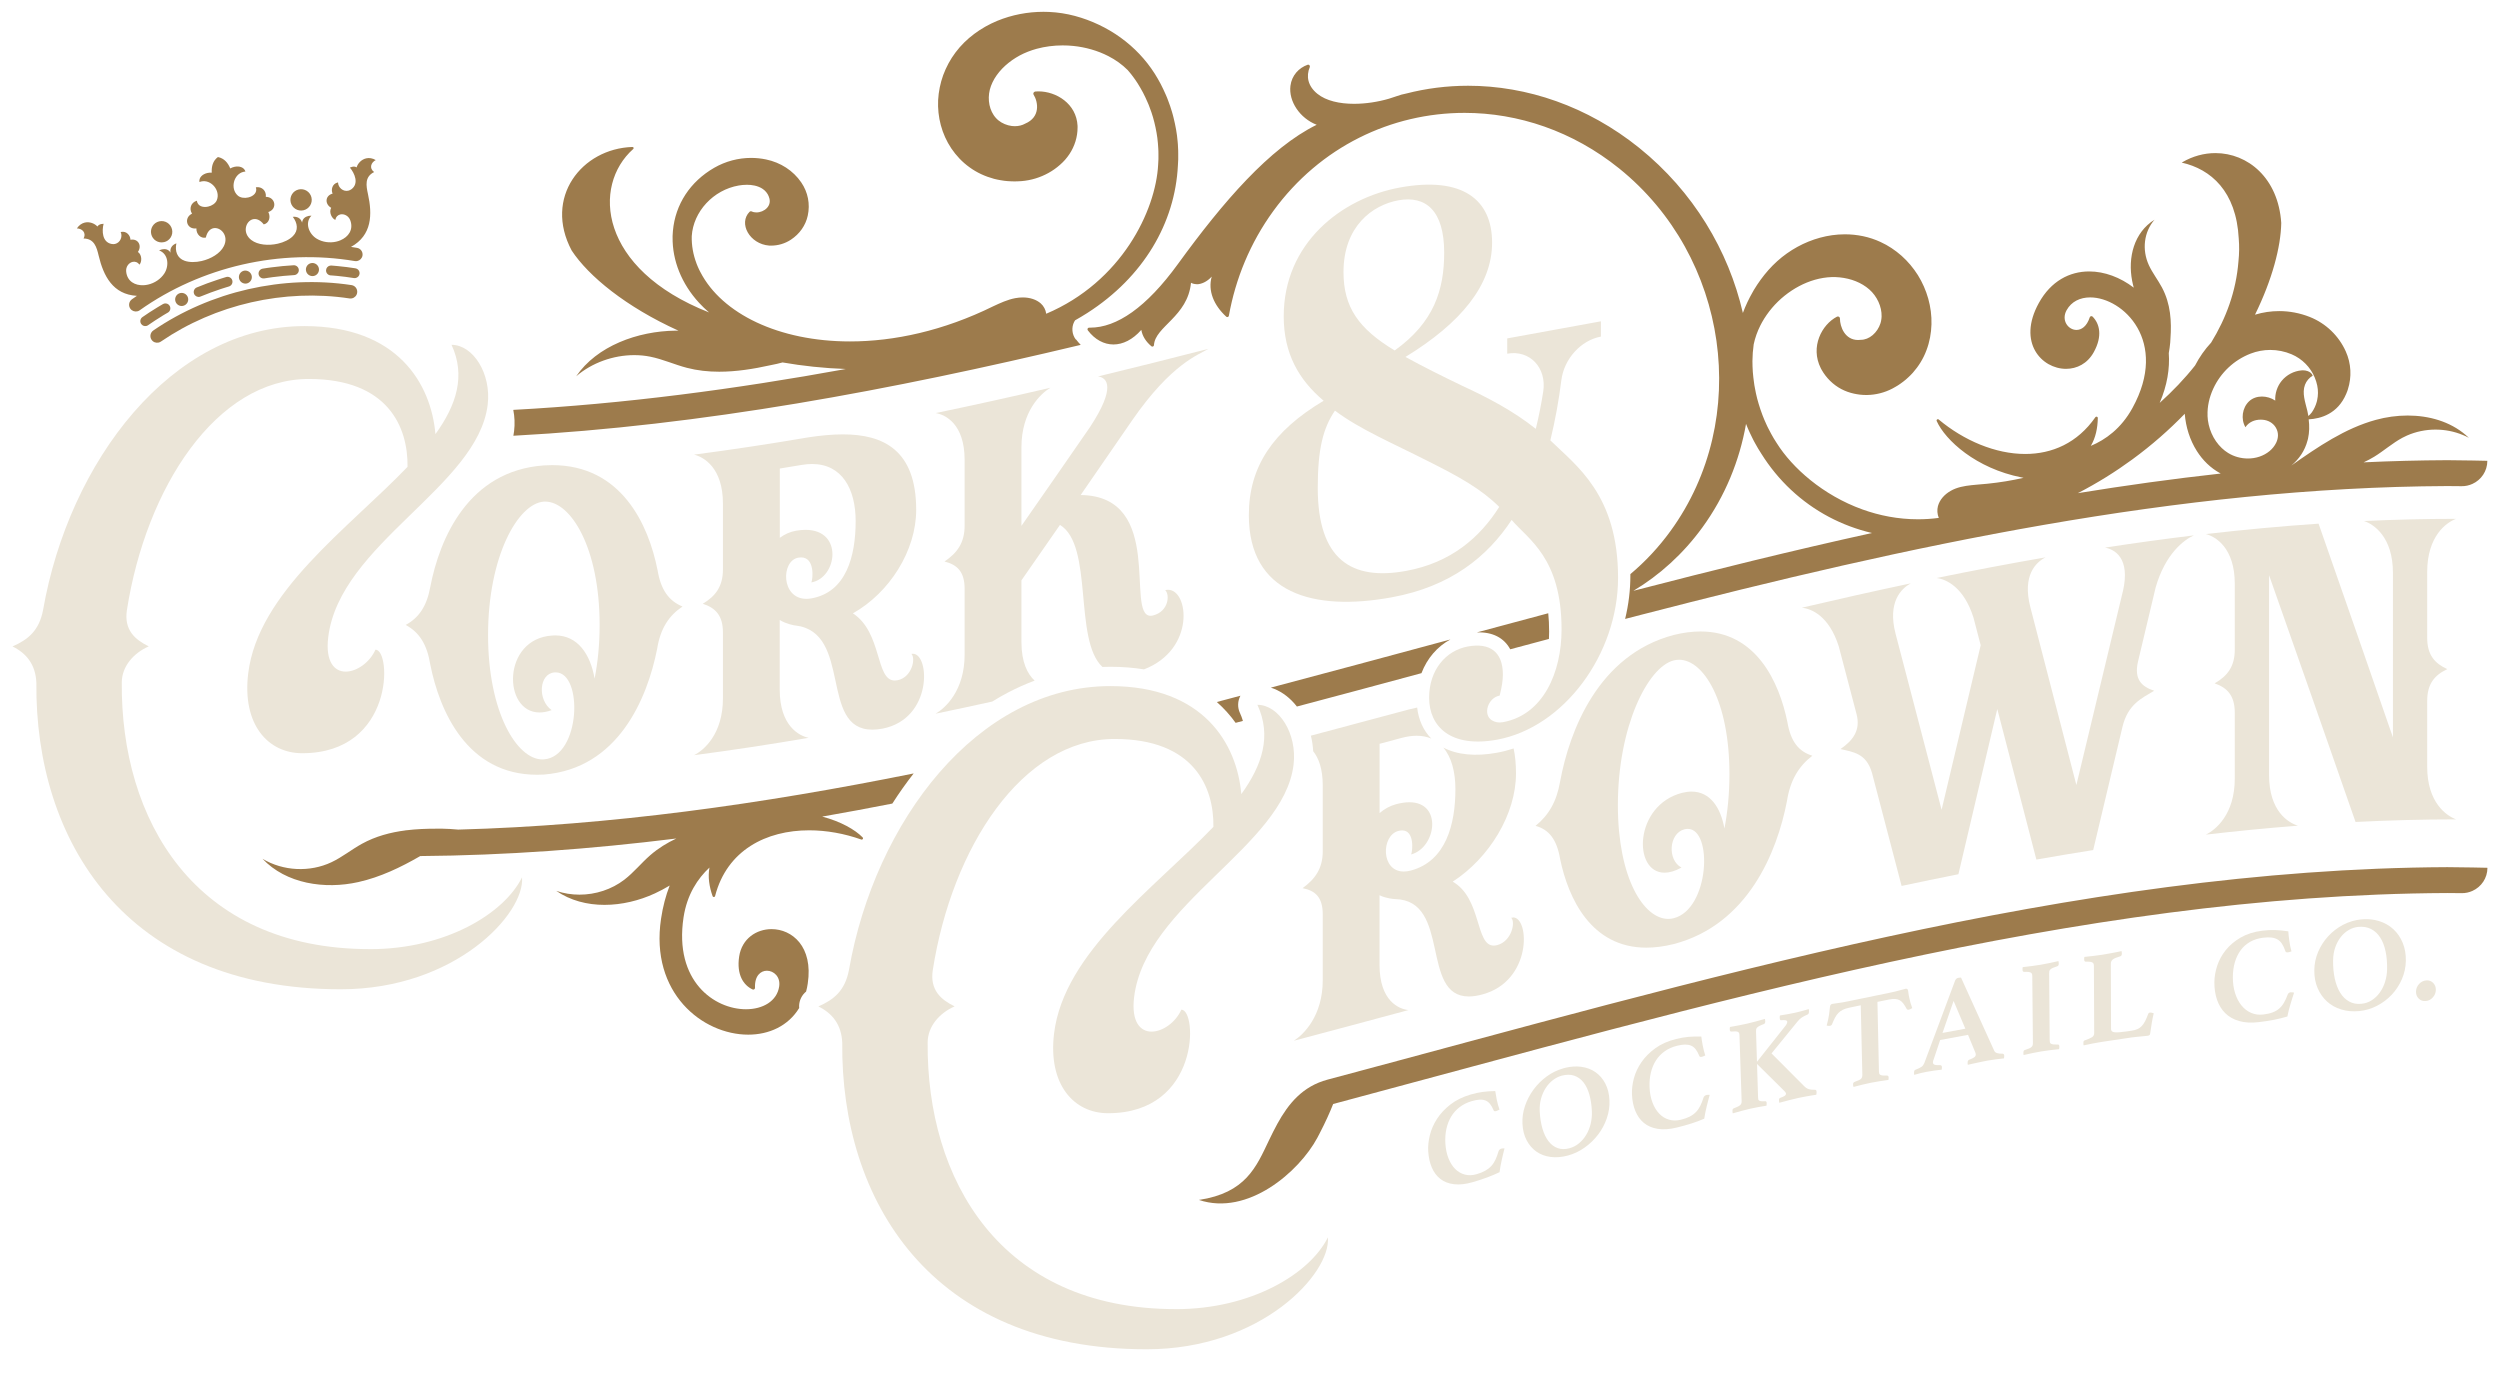 <?xml version="1.0" encoding="UTF-8"?>
<svg id="Layer_1" data-name="Layer 1" xmlns="http://www.w3.org/2000/svg" viewBox="0 0 800 444">
  <defs>
    <style>
      .cls-1 {
        fill: #9d7b4c;
      }

      .cls-2 {
        fill: #ebe5d8;
      }
    </style>
  </defs>
  <g>
    <path class="cls-1" d="M344.32,108.61c.48.63.98,1.21,1.51,1.75-60.52,14.45-121.03,25.82-181.55,29.08.09-.49.17-.98.23-1.48.28-2.34.17-4.65-.26-6.8,35.47-1.91,70.94-6.61,106.42-13.08-7.05-.25-13.82-.98-20.25-2.1-.61.16-1.21.31-1.79.45-.67.13-1.34.27-2,.42-5.5,1.22-11.05,2.1-16.49,2.1-3.51,0-6.98-.37-10.35-1.25-3.96-1.03-7.67-2.75-11.7-3.56-1.68-.34-3.4-.5-5.13-.5-6.69,0-13.54,2.43-18.59,6.78,6.63-9.72,19.69-14.47,31.79-14.61.05,0,.1,0,.15,0,.27,0,.53,0,.79,0-16.8-7.61-28.77-17.44-34.16-25.64-9.04-16.96,3.21-32.61,19.41-33.14,0,0,.01,0,.02,0,.37,0,.54.41.26.65-13.22,11.75-11.07,38.38,24.27,52.3-1.14-.98-2.21-2-3.19-3.07-5.61-6.1-8.58-13.56-8.48-20.99,0-.08,0-.17,0-.26,0-.05,0-.11,0-.17.03-.53.05-1.05.1-1.58.76-8.54,5.54-15.8,13.22-20.22,3.62-2.08,7.69-3.16,11.8-3.16,1.59,0,3.19.16,4.77.49,4.69.97,8.7,3.58,11.28,7.35,2.15,3.15,2.89,6.92,2.08,10.64-.68,3.12-2.6,5.85-5.39,7.69-1.9,1.25-4.11,1.9-6.37,1.9-.19,0-.39,0-.58-.01-6.3-.5-9.91-7.16-6.28-10.81.12-.12.28-.18.43-.18.08,0,.16.02.24.05.46.23.99.33,1.53.33,2.42,0,5.21-2.09,3.95-5.07,0,0,0-.01,0-.02,0-.02-.01-.04-.02-.06,0,0,0,0,0-.01-.38-.96-1.12-1.88-2.11-2.49-1.51-.93-3.31-1.2-4.87-1.2-1.01,0-1.93.11-2.61.23-8.13,1.4-14.56,8.35-15.04,16.21-.08,2.93.44,5.89,1.52,8.73,0,0,0,.02,0,.03,0,.02.02.05.03.07.11.3.24.59.36.88.03.07.06.14.09.21.11.25.22.49.34.74.08.16.15.32.23.47.06.13.13.26.2.38,6.89,13.33,25.13,22.18,47.87,22.18,14.09,0,29.9-3.4,45.81-11.24,2.25-1.05,4.58-2.14,7.07-2.61.81-.15,1.61-.23,2.39-.23,2.31,0,4.37.67,5.79,1.93.94.84,1.56,2.03,1.73,3.29,24.09-10.21,35.07-32.98,35.82-47.76l.09-1.7v-1.7c.02-.57-.03-1.13-.05-1.7-.03-.57-.05-1.13-.12-1.7-.18-2.26-.6-4.5-1.14-6.7-.15-.55-.27-1.1-.44-1.64l-.51-1.62c-.18-.54-.39-1.07-.59-1.6-.1-.27-.19-.54-.3-.8l-.34-.78c-.43-1.06-.95-2.07-1.46-3.09-.56-.99-1.09-2.02-1.71-2.95-.95-1.49-2.01-2.9-3.18-4.24-1.77-1.77-3.87-3.28-6.2-4.47-3.41-1.75-7.27-2.85-11.2-3.25-1.14-.12-2.28-.17-3.43-.17-2.82,0-5.63.36-8.32,1.09-1.88.52-3.7,1.22-5.38,2.12-.41.24-.83.46-1.23.71-.39.26-.8.5-1.19.78-.78.55-1.52,1.14-2.21,1.76-1.38,1.25-2.57,2.67-3.47,4.18-.45.76-.82,1.54-1.12,2.34-.3.8-.49,1.59-.6,2.41-.22,1.64-.07,3.31.44,4.82.26.75.6,1.46,1.03,2.1l.34.47c.12.15.25.29.37.44.26.28.51.53.81.77,1.17.95,2.71,1.6,4.27,1.8.33.04.67.06.99.06,1.21,0,2.37-.29,3.3-.82,4.93-2.08,4.16-6.93,2.69-9.28-.26-.42.07-.96.6-1,.31-.03.63-.04.96-.04,5.63,0,12.16,3.89,12.51,11.05,0,.19.01.38,0,.56,0,2.96-.92,5.94-2.61,8.48-.42.63-.9,1.24-1.4,1.82-.53.58-1.04,1.1-1.61,1.59-1.12.99-2.35,1.87-3.68,2.6-2.64,1.47-5.63,2.38-8.66,2.62-.39.04-.75.05-1.11.06l-1.09.03-1.1-.03c-.37-.01-.73-.02-1.1-.06l-1.1-.11c-.36-.04-.73-.11-1.09-.17-.73-.1-1.44-.29-2.16-.45-2.84-.76-5.54-2-7.85-3.69-2.34-1.67-4.28-3.75-5.83-6.04-3.09-4.6-4.48-10.07-4.23-15.48.15-2.7.69-5.4,1.62-7.97.95-2.56,2.26-5.04,3.95-7.27,3.36-4.5,8.13-7.94,13.35-10.11,4.69-1.93,9.74-2.89,14.78-2.89.59,0,1.19.01,1.78.04,2.81.12,5.6.56,8.3,1.28,2.65.71,5.22,1.66,7.67,2.83,4.91,2.32,9.33,5.52,12.97,9.37,1.82,1.92,3.45,4.01,4.86,6.22.73,1.11,1.32,2.24,1.95,3.37.57,1.16,1.16,2.3,1.65,3.49l.38.89c.13.3.23.6.34.9.22.6.46,1.2.66,1.81l.58,1.84c.2.61.33,1.24.5,1.86.62,2.49,1.09,5.01,1.3,7.57.08.64.1,1.28.13,1.92.03.64.08,1.28.06,1.92v1.93s-.1,1.93-.1,1.93c-.92,18.36-10.96,35.64-28.98,47.2-1.27.81-2.58,1.59-3.92,2.35-.11.16-.21.33-.3.5-.91,1.8-.71,4.01.51,5.62ZM389.38,224.64c2.31,2.04,4.31,4.28,6.02,6.67.77-.21,1.55-.41,2.33-.62-.25-.86-.56-1.71-.96-2.56-.82-1.77-.74-3.8.17-5.5-2.6.69-5.15,1.37-7.56,2.01ZM406.67,220.04c2.76.88,5.34,2.59,7.51,5.05.29.32.57.66.83,1,9.82-2.61,17.8-4.74,19.51-5.2,6.78-1.82,13.56-3.65,20.35-5.48,1.79-4.71,5.05-8.52,9.26-10.78-9.79,2.64-19.58,5.28-29.37,7.91-1.66.44-13.21,3.53-26,6.94-.69.18-1.39.37-2.09.56ZM483.28,207.77c4.13-1.11,8.25-2.21,12.38-3.31.04-.78.06-1.56.06-2.33,0-2.12-.1-4.08-.28-5.89-7.62,2.03-15.23,4.07-22.85,6.13,4.99-.2,8.71,1.72,10.69,5.41ZM141.6,265.17c-.62.01-1.23.02-1.85.01-3.27-.01-6.53.12-9.72.51-.07,0-.15,0-.22,0v.03c-4.9.63-9.63,1.89-13.97,4.28-3.33,1.83-6.31,4.27-9.75,5.9-6.94,3.29-15.51,2.87-22.09-1.09,7.56,8.01,19.93,9.86,30.68,7.45,7.03-1.58,13.54-4.7,19.8-8.32,27.32-.21,54.63-2.23,81.95-5.62-2.99,1.4-5.8,3.13-8.33,5.33-2.87,2.49-5.27,5.51-8.28,7.83-4.09,3.15-9.25,4.81-14.4,4.81-2.52,0-5.03-.4-7.42-1.21,4.54,3.12,9.93,4.48,15.44,4.48s11.12-1.36,16.12-3.67c1.63-.76,3.21-1.6,4.74-2.52-1.24,3.18-2.18,6.7-2.76,10.59-3.6,23.84,13.31,37.13,27.89,37.13,6.64,0,12.79-2.76,16.31-8.53-.02-.21-.04-.42-.03-.64.04-1.82.88-3.5,2.24-4.62.22-.82.4-1.67.53-2.56,1.79-11.89-5.05-17.42-11.58-17.42-4.84,0-9.5,3.03-10.37,8.77-.88,5.85,1.41,9.18,4.27,10.52.08.04.16.06.24.06.31,0,.58-.25.56-.59-.15-3.83,1.81-5.45,3.81-5.45,2.18,0,4.39,1.93,3.93,5.03-.71,4.73-5.24,7.3-10.63,7.3-10.04,0-23.06-8.91-19.98-29.38,1.12-7.4,4.58-12.5,8.3-15.96-.56,2.95-.06,6.17,1,9.15.07.19.23.28.39.28.18,0,.36-.11.41-.32,3.8-14.69,16.37-21.03,30.11-21.03,5.53,0,11.25,1.03,16.67,2.95.05.02.1.03.15.03.34,0,.56-.43.29-.71-2.47-2.52-7.05-5.11-12.95-6.66,7.48-1.31,14.97-2.7,22.45-4.17,2.14-3.36,4.42-6.57,6.82-9.64-48.58,9.8-97.16,16.66-145.74,17.97-1.74-.16-3.47-.27-5.04-.29ZM382.93,90.93c-.66,0-1.28-.15-1.81-.44-1.05,10.82-11.49,13.99-11.85,19.93-.02.3-.25.49-.5.49-.12,0-.24-.04-.35-.13-1.62-1.36-2.86-3.14-3.2-5.22-2.77,3.15-5.91,4.67-8.92,4.67s-5.94-1.54-8.19-4.51c-.28-.36-.04-.87.39-.87,0,0,0,0,.01,0,.11,0,.21,0,.32,0,8.5,0,17.98-6.42,28.11-20.37,14.53-20,29.33-37.14,44.4-44.55-5.4-2.09-9.02-7.53-8.4-12.46.42-3.35,2.69-5.76,5.51-6.75.06-.02.11-.03.17-.03.37,0,.67.41.51.79-1.22,2.9-.65,6.04,2.44,8.54,2.8,2.26,7.11,3.2,11.73,3.2,3.72,0,7.65-.61,11.15-1.63.7-.24,1.4-.47,2.11-.69.09-.03.17-.06.26-.09,1.15-.42,2.19-.7,3.13-.87,6.43-1.66,13.09-2.5,19.83-2.5,18.78,0,38.17,6.52,54.78,19.89,17.3,13.93,28.57,32.87,33.16,52.82.86-2.33,1.92-4.58,3.16-6.72.13-.22.24-.44.37-.66,1.36-2.26,2.91-4.39,4.64-6.35,1.77-1.99,3.75-3.79,5.9-5.31,4.3-3.05,9.26-5.1,14.46-5.84,1.35-.19,2.72-.29,4.1-.29,3.9,0,7.83.78,11.43,2.46,2.44,1.11,4.7,2.63,6.72,4.41,2.01,1.79,3.77,3.89,5.23,6.2,2.87,4.63,4.5,10.15,4.34,15.76-.09,2.8-.58,5.61-1.6,8.26-.98,2.66-2.5,5.11-4.36,7.21-.48.5-.95,1.03-1.48,1.49-.26.23-.51.48-.78.7l-.81.65c-.27.22-.55.42-.83.61l-.85.58-.88.52c-.29.17-.58.35-.91.51-2.52,1.31-5.32,2.02-8.13,2.06-.11,0-.21,0-.32,0-1.3,0-2.6-.16-3.87-.44-.69-.15-1.35-.34-2.06-.59-.69-.25-1.36-.55-2.01-.89-2.59-1.38-4.79-3.54-6.26-6.15-.09-.16-.18-.33-.27-.5-3.45-6.85.34-13.97,5.16-16.48.1-.05.21-.08.31-.08.35,0,.66.27.66.65,0,2.63,1.58,6.88,5.81,6.88.29,0,.59-.02.91-.06,1.26,0,2.63-.54,3.75-1.5,1.13-.96,2.02-2.31,2.48-3.73.12-.36.2-.71.26-1.09.02-.19.06-.38.08-.57l.04-.58c.02-.78-.06-1.58-.23-2.37-.34-1.58-1.06-3.13-2.04-4.46-.49-.67-1.04-1.27-1.67-1.82-.63-.56-1.31-1.05-2.04-1.49-1.46-.88-3.09-1.52-4.8-1.93-.86-.2-1.73-.35-2.62-.44-.44-.05-.88-.05-1.32-.09-.15,0-.3,0-.45,0-.24,0-.48,0-.72,0-.05,0-.1,0-.15,0-1.77.06-3.55.36-5.29.85-3.48.99-6.8,2.78-9.71,5.11-2.91,2.33-5.4,5.25-7.22,8.51-.18.32-.35.65-.52.98-.98,1.94-1.71,3.98-2.15,6.08-.25,1.77-.39,3.55-.4,5.34-.02,1.13.06,2.3.12,3.46.11,1.15.2,2.31.39,3.46l.12.86c.04.29.1.57.16.85.11.57.21,1.14.33,1.7l.4,1.69c.13.56.31,1.11.47,1.67.37,1.22.77,2.44,1.23,3.63.37.96.76,1.91,1.2,2.84.22.53.49,1.04.75,1.55.26.51.51,1.03.8,1.53l.85,1.5.92,1.46c5,7.99,14.83,16.73,27.45,21.28,5.45,1.96,11.43,3.15,17.76,3.15,2.19,0,4.42-.14,6.68-.44-.49-1.2-.59-2.56-.27-3.77.53-1.98,2.02-3.72,4.09-4.89.48-.27.97-.52,1.51-.72,2.2-.84,4.57-1.05,6.86-1.26,1.12-.08,2.22-.17,3.32-.29,4.03-.41,7.91-1.05,11.63-1.9-.22-.04-.43-.09-.65-.13-14.55-2.86-24.4-11.89-27.16-18.04-.14-.3.11-.59.38-.59.09,0,.18.03.26.1,8.08,6.75,18.17,11.03,27.69,11.03,8.58,0,16.69-3.48,22.45-11.76.09-.13.22-.18.35-.18.22,0,.43.16.43.42-.05,3.16-.69,6.36-2.24,8.93,4.68-1.95,9.7-5.54,13.31-12.09,11.77-21.36-3-35.42-13.51-35.42-3.2,0-6,1.3-7.55,4.1-1.8,3.27.54,6.31,3.16,6.31,1.6,0,3.3-1.13,4.24-4.01.08-.25.31-.4.54-.4.14,0,.29.05.4.17,2.22,2.25,3.22,6.17.36,11.35-2.03,3.68-5.43,5.34-8.88,5.34-7.74,0-15.7-8.38-8.71-21.06,3.89-7.06,9.88-10.11,16.12-10.11,4.9,0,9.96,1.89,14.26,5.19-.2-.74-.38-1.48-.52-2.22-1.42-7.41.57-15.42,7.17-19.53-3.39,3.92-4.09,9.56-1.82,14.54,1.13,2.46,2.9,4.72,4.19,7.14,2.8,5.25,3.12,10.88,2.72,16.42-.03.41-.05.82-.07,1.23-.09,1.06-.26,2.21-.46,3.36.35,4.92-.49,10.3-2.91,15.93,4.13-3.72,7.96-7.71,11.32-11.96,1.39-2.68,3.11-5.14,5.14-7.32,4.8-7.81,7.98-16.43,8.74-25.94.27-2.56.29-5,.1-7.32-.78-15.2-8.94-22.25-18.22-24.34.03-.03.06-.06.1-.09,3.38-1.99,7.05-2.96,10.65-2.96,10.32,0,20.12,7.92,21.07,22.36-.14,7.63-2.86,18.06-8.4,29.35,2.52-.77,5.13-1.15,7.73-1.15,3.33,0,6.66.63,9.81,1.88,5.12,2.04,9.25,5.99,11.51,11.03,1.73,3.84,1.95,8.18.66,12.17-.01.05-.03.11-.05.17-.02.05-.03.09-.05.14-.03.09-.06.17-.09.26-.04.11-.09.23-.14.34-.06.16-.12.31-.18.46,0,.02-.02.04-.03.07-2.72,6.37-8.11,7.91-11.99,8.12.26,2.07.23,4.17-.22,6.21-.04.19-.1.36-.15.55-.85,3.27-2.72,5.97-5.18,8.02,4.24-2.98,8.54-5.97,13.03-8.55,4.45-2.56,9.09-4.72,14.03-6.07,3.28-.9,6.73-1.38,10.17-1.38,6.78,0,13.47,1.89,18.53,6.19.36.31.71.62,1.06.95-.66-.36-1.34-.67-2.03-.95-2.73-1.12-5.68-1.69-8.64-1.69-3.15,0-6.29.64-9.16,1.91-.48.21-.94.43-1.4.68-3.22,1.72-5.97,4.19-9.08,6.1-1.1.67-2.23,1.26-3.39,1.79,8.92-.42,17.83-.65,26.75-.69,2.69.01,5.38.05,8.07.1,1.59.03,3.19.06,4.78.1,0,3.3-1.97,6.12-4.78,7.39-1.06.48-2.23.75-3.47.73-1.53-.02-3.07-.03-4.6-.04-86.03.4-172.05,18.97-258.08,41.23-1.66.43-3.32.86-4.98,1.29,1.11-4.57,1.68-9.23,1.68-13.88,0-.16,0-.31,0-.46,4.71-3.96,9.04-8.56,12.85-13.81,26.02-35.81,18.65-87.75-16.45-116.02-14.86-11.96-32.31-17.77-49.46-17.77-23.38,0-46.21,10.78-61.22,31.43-7.38,10.16-12.07,21.63-14.2,33.48-.05.27-.27.43-.5.43-.13,0-.26-.05-.37-.15-3.95-3.64-5.9-8.25-4.62-12.8-1.5,1.66-3.31,2.46-4.86,2.46ZM706.4,133.01c.15,3.88,1.79,7.75,4.59,10.39.61.58,1.28,1.1,2.01,1.55,1.88,1.17,4.11,1.77,6.33,1.77,2.52,0,5.01-.78,6.95-2.39.85-.71,1.59-1.62,2.08-2.62.75-1.55.88-3.33-.17-5-.89-1.42-2.45-2.26-4.11-2.39-.22-.02-.43-.03-.64-.03-1.96,0-3.81.75-4.9,2.42-1.54-2.6-1.03-6.23,1.17-8.3,1.11-1.04,2.59-1.52,4.11-1.52,1.49,0,3.02.46,4.26,1.3-.13-2.26.62-4.56,2.05-6.31,1.56-1.92,3.93-3.17,6.4-3.36.14-.01.27-.02.41-.02.51,0,1.02.08,1.5.25.75.27,1.36.72,1.63,1.47-1.12.65-2.01,1.69-2.47,2.9-1.01,2.66.09,5.58.75,8.35.13.55.24,1.1.33,1.66.36-.31.75-.7,1.12-1.19.7-1.03,1.24-2.17,1.57-3.39.04-.19.08-.35.11-.47.34-1.53.36-3.12.04-4.68-.73-3.55-2.81-6.68-5.81-8.72-.76-.52-1.57-.96-2.42-1.32-2.17-.92-4.49-1.38-6.81-1.38-2.14,0-4.27.39-6.3,1.18-5.29,2.05-9.57,6.07-11.94,11.22-1.25,2.71-1.94,5.67-1.82,8.64ZM682.34,147.02c-5.33,3.9-11.13,7.54-17.43,10.79,15.24-2.48,30.49-4.6,45.73-6.28-.05-.02-.09-.04-.14-.07-3.13-1.69-5.65-4.19-7.52-7.15-2.22-3.51-3.53-7.66-3.86-11.9-4.96,5.12-10.54,10.04-16.78,14.61ZM558.73,135.65c-2.09,11.8-6.69,23.12-13.96,33.12-6.16,8.47-13.68,15.25-22.08,20.29,25.45-6.6,50.89-12.9,76.34-18.5-4.89-1.15-9.5-2.89-13.77-5.15-8.86-4.7-16.26-11.63-21.65-20.25l-1.03-1.65-.47-.83-.49-.86c-.33-.56-.61-1.15-.9-1.73-.29-.58-.59-1.16-.85-1.76-.41-.88-.79-1.78-1.14-2.69ZM783.14,277.49c-119.43.55-238.87,36.13-358.31,67.99-8.01,2.14-12.52,7.67-16.08,14.14-.93,1.7-1.81,3.46-2.66,5.24-4.09,8.57-7.43,16.86-22.44,19.12,15.65,5.24,32.05-8.98,37.91-19.91.23-.43.45-.84.66-1.26,1.98-3.81,3.4-7.01,4.39-9.53,118.84-31.74,237.68-66.97,356.52-67.51,1.53,0,3.07.02,4.6.04,1.24.02,2.41-.25,3.47-.73,2.82-1.28,4.78-4.09,4.78-7.39-1.59-.04-3.19-.07-4.78-.1-2.69-.05-5.38-.09-8.07-.1Z"/>
    <g>
      <path class="cls-2" d="M118.39,303.72c-56.37,0-79.81-41.66-79.42-85.39.05-5.1,3.76-9.35,8.63-11.49-4.39-2.15-7.96-5.23-6.99-11.61,6.12-39.19,28.59-73.96,58.22-73.96,25.34,0,31.76,15.39,31.58,28.12-18.89,19.69-47.85,40.1-50.99,66.14-1.97,16.28,6.31,25.5,17.28,25.5,29.5,0,28.63-33.14,23.45-33.14-1.83,4.11-6.01,7.03-9.54,7.03s-6.54-3.05-5.58-11c3.61-29.88,47.87-48.2,51.03-74.41,1.2-9.94-4.67-19.17-11.57-19.17,4.59,9.92,1.58,19.26-5.15,28.58-1.39-16.09-12.09-34.57-41.91-34.57-42.52,0-75.36,43.34-83.65,90.87-1.27,6.63-4.85,9.48-9.78,11.64,4.4,2.16,7.39,5.74,7.64,11.61-.49,50.27,28.16,98.1,97.41,98.1,36.69,0,58.97-24.23,58-35.82-5.73,11.59-24.45,22.98-48.66,22.98ZM19.86,196.27h0s0,0,0,0Z"/>
      <path class="cls-2" d="M254.53,200.15c18.34,2.16,7.52,33.34,24.62,33.34,1,0,2.09-.11,3.28-.33,16.08-3.17,15.15-23.96,9.68-23.96-.15,0-.31.02-.46.05,1.44,1.39.21,7.51-4.46,8.43-.3.06-.59.09-.86.09-6.26,0-3.93-15.3-13.4-21.5,11.68-6.58,20.25-20.01,20.25-33.12,0-19.18-10.56-24.15-23.45-24.15-3.52,0-7.22.37-10.92.93-12.24,2.09-24.48,3.95-36.72,5.55,3.05.75,9.25,4.13,9.25,15.68v21.03c0,5.51-2.4,8.59-6.45,11.01,4.05,1.33,6.45,3.72,6.45,9.23v21.03c0,11.56-6.2,16.67-9.25,18.2,12.23-1.6,24.46-3.47,36.68-5.56-3.05-.61-9.26-3.84-9.26-15.4v-22.29c2.26,1.32,4.47,1.66,5,1.76ZM259.1,196.36s-.04-.01-.06-.02c.05,0,.11-.01.16-.02-.03.01-.07.02-.1.04ZM249.54,149.93c2.32-.37,4.64-.76,6.96-1.15,1.18-.2,2.3-.3,3.35-.3,9.6,0,13.96,8.01,13.96,18.27,0,11.2-3.01,22.79-14.21,24.74-.55.09-1.07.14-1.56.14-8.18,0-8.17-12.26-2.53-13.19.3-.05.58-.07.84-.07,4.42,0,3.8,6.81,3.29,8,8.26-1.46,10.33-16.82-1.86-16.82-.91,0-1.9.09-2.98.27-1.97.33-3.73,1.14-5.26,2.28v-22.16Z"/>
      <path class="cls-2" d="M210.41,182.42c-2.88-14.53-11.53-33.58-33.72-33.58-.86,0-1.75.03-2.65.09-24.11,1.72-33.34,23.24-36.36,38.94-1.12,6.17-3.68,9.84-7.86,12.11,4.32,2.34,6.82,6.15,7.87,12.67,2.94,14.77,11.71,35.27,34.16,35.27.72,0,1.44-.02,2.19-.06,23.77-1.89,33.08-24.32,36.23-40.15,1.05-6.65,3.81-10.73,8.13-13.62-4.32-1.79-6.93-5.25-7.98-11.66ZM190.27,217.15c-1.35-7.82-5.42-13.82-12.59-13.82-.32,0-.64.01-.97.04-16.1,1.02-15.88,24.62-4.06,24.62,1.18,0,2.47-.23,3.87-.75-4.59-3.27-4.05-11.72.95-12.07.12,0,.24-.01.35-.01,8.86,0,8.01,26.98-3.79,27.84-.15.01-.31.02-.46.02-8.16,0-17.39-15.06-17.39-39.81,0-25.2,9.58-42.11,17.85-42.69.15,0,.3-.01.44-.01,8.16,0,17.41,14.72,17.41,39.48,0,6.26-.59,12.03-1.61,17.18Z"/>
      <path class="cls-2" d="M299.44,228.37c6.02-1.25,12.05-2.54,18.07-3.87,1.68-1.04,3.37-2.01,5.09-2.91,2.79-1.46,5.62-2.72,8.48-3.79-2.26-2.1-4.22-5.84-4.22-12.34v-19.75c4.11-5.9,8.22-11.81,12.33-17.74,10.83,6.58,4.28,36.83,13.59,45.45.84-.03,1.68-.05,2.52-.05,3.86,0,7.44.29,10.78.83,16.52-6.36,14.34-25.47,7.7-25.47-.3,0-.61.04-.92.12,1.55,1.42,1.14,6.83-3.9,8.1-.28.07-.54.1-.78.1-8.16,0,4.86-38.34-22.37-38.64,5.48-7.93,10.97-15.88,16.45-23.86,12.72-18.4,21.4-21.02,24.43-22.93-11.78,3.03-23.55,5.99-35.33,8.84,2.93.38,5.85,3.42-2.56,16.21-7.31,10.58-14.62,21.13-21.94,31.61v-25.13c0-11.55,6.2-17.22,9.25-19.07-12.23,2.85-24.46,5.56-36.68,8.1,3.05.51,9.25,3.44,9.25,14.99v21.03c0,5.51-2.4,8.76-6.44,11.48,4.05,1.03,6.44,3.24,6.44,8.75v21.03c0,11.56-6.2,17.13-9.25,18.89Z"/>
      <path class="cls-2" d="M753.77,263.03c10.73-.54,21.45-.83,32.18-.83-3.06-1.15-9.26-5.33-9.25-16.87v-21.03c0-5.51,2.4-8.29,6.44-10.18-4.05-1.85-6.44-4.54-6.44-10.05v-21.03c0-11.56,6.2-15.89,9.25-17.01-9.82,0-19.65.24-29.47.7,3.05.99,9.26,5.01,9.26,16.58v52.66c-7.93-22.94-15.87-45.74-23.8-68.4-12.02.82-24.04,1.94-36.06,3.33,3.05.78,9.25,4.36,9.25,15.92v21.03c0,5.51-2.4,8.49-6.45,10.82,4.05,1.42,6.45,3.91,6.45,9.42v21.03c0,11.55-6.2,16.46-9.25,17.96,9.82-1.14,19.65-2.1,29.47-2.86-3.05-.91-9.25-4.62-9.25-16.17v-63.99c9.23,26.15,18.45,52.47,27.68,78.99Z"/>
      <path class="cls-2" d="M679.3,189.29c-4.95,20.6-9.91,41.24-14.86,61.92-4.91-18.99-9.82-37.95-14.72-56.88-2.68-10.3,1.85-14.45,4.86-15.98-11.63,2.02-23.26,4.23-34.89,6.61,3.09.38,8.76,2.91,11.84,12.73.76,2.93,1.53,5.86,2.29,8.79-4.17,17.53-8.34,35.09-12.51,52.66-4.91-18.8-9.82-37.57-14.72-56.31-2.67-10.21,1.85-14.52,4.86-16.16-11.63,2.46-23.26,5.07-34.89,7.8,3.09.29,8.76,2.64,11.84,12.36,1.9,7.23,3.8,14.46,5.7,21.7,1.34,5.13-1.13,8.4-5.15,11.17,4.02.94,8.32,1.33,10.11,7.72,3.15,12.02,6.3,24.04,9.45,36.08,6.06-1.29,12.12-2.55,18.18-3.75,4.15-17.65,8.29-35.27,12.44-52.87,4.17,16.04,8.34,32.1,12.51,48.18,6.06-1.07,12.12-2.08,18.18-3.04,3.13-13.18,6.26-26.35,9.39-39.5,1.73-7.12,6.09-9.07,10.13-11.48-4.01-1.31-6.47-3.63-5.2-9.25,1.89-7.93,3.77-15.86,5.66-23.78,3.1-10.86,9.13-15.31,12.24-16.69-9.48,1.15-18.97,2.46-28.45,3.91,2.96.55,8.24,3.2,5.73,14.04ZM603.62,246.15h0s0,0,0,0h0Z"/>
      <polygon class="cls-2" points="673.56 175.25 673.56 175.25 673.57 175.25 673.57 175.25 673.56 175.25"/>
      <path class="cls-2" d="M571.97,231.08c-2.61-12.76-9.95-29.01-27.8-29.01-2.63,0-5.48.35-8.58,1.12-24.1,6.35-33.34,30.56-36.36,46.93-1.12,6.45-3.68,10.77-7.86,14.15,4.32,1.19,6.82,4.37,7.87,10.62,2.63,12.64,9.94,28.36,27.58,28.36,2.68,0,5.59-.36,8.77-1.15,23.77-6.21,33.08-29.43,36.23-45.73,1.05-6.78,3.81-11.19,8.13-14.54-4.32-1.33-6.93-4.47-7.98-10.75ZM551.83,265.19c-1.21-6.84-4.63-11.88-10.53-11.88-.95,0-1.95.13-3.03.4-15.36,3.94-15.87,25.55-5.62,25.55,1.56,0,3.37-.5,5.42-1.64-4.59-2.42-4.05-10.97.95-12.24.37-.09.73-.14,1.06-.14,8.1,0,6.97,25.68-4.5,28.59-.58.15-1.16.22-1.75.22-7.81,0-16.11-12.94-16.11-36.39,0-25.21,9.58-44.21,17.85-46.32.57-.15,1.15-.22,1.73-.22,7.82,0,16.12,13.15,16.12,36.63,0,6.26-.59,12.12-1.61,17.43Z"/>
      <path class="cls-2" d="M484.18,293.61c-.19,0-.39.03-.6.08,1.44,1.29.21,7.49-4.46,8.74-.41.11-.79.16-1.13.16-5.93,0-3.8-15.12-13.12-20.46,11.68-7.57,20.25-21.53,20.25-34.65,0-3.01-.27-5.65-.76-7.97-1.75.57-3.53,1.04-5.32,1.36-6.88,1.26-12.76.68-17.18-1.65,2.63,3.09,3.87,7.83,3.87,13.31,0,11.21-3.01,23.01-14.21,26.03-.84.23-1.62.33-2.32.33-7.4,0-7.22-11.51-1.76-12.98.46-.12.87-.18,1.24-.18,3.98,0,3.38,6.49,2.89,7.69,7.95-2.14,10.17-16.7-.58-16.7-1.24,0-2.66.2-4.26.63-1.97.53-3.73,1.52-5.26,2.83v-22.16c2.32-.62,4.64-1.25,6.96-1.87,1.78-.48,3.41-.71,4.9-.71,1.76,0,3.31.32,4.68.9-2.52-2.56-4.07-5.97-4.52-9.93-.91.2-1.82.41-2.73.64-10.43,2.81-20.85,5.6-31.28,8.36.4,1.61.64,3.28.74,4.98,1.73,2.17,3.06,5.6,3.06,10.96v21.03c0,5.51-2.4,8.88-6.45,11.83,4.05.8,6.45,2.89,6.45,8.4v21.03c0,11.55-6.2,17.45-9.25,19.4,12.23-3.24,24.46-6.52,36.68-9.82-3.05-.31-9.26-2.9-9.26-14.45v-22.29c2.26,1.07,4.47,1.19,5,1.23,17.95.39,7.97,31.16,23.56,31.16,1.27,0,2.71-.2,4.35-.65,15.95-4.29,15.17-24.65,9.82-24.65Z"/>
      <path class="cls-2" d="M399.63,164.88c.01,25,20.52,30.86,45.68,26.27,18.95-3.46,30.67-13.03,38.41-24.77,5.35,6.27,15.97,12.13,15.98,35.02,0,13.77-5.84,27.34-18.77,29.7-1.41.26-2.57-.02-3.51-.59-3.01-1.83-1.3-7.23,2.47-7.92.69-2.66,1.03-4.9,1.03-6.71,0-7.43-4.31-10.26-11.2-9.01-7.06,1.29-12.4,7.52-12.4,16.4,0,9.24,6.9,16.13,21.72,13.43,21.37-3.9,38.76-27.37,38.74-51.83-.01-26.58-13.4-35.86-21.67-43.95,1.59-6.56,2.73-12.89,3.52-19.24.85-6.83,6.26-12.8,12.66-13.97v-4.89s-29.98,5.47-29.98,5.47v4.89c7.19-1.31,12.7,4.46,11.52,12.13-.6,3.88-1.38,7.83-2.37,11.92-7.24-5.74-15.17-9.91-23.61-13.81-6.55-3.15-12.41-6.07-18.1-9.2,17.74-10.85,27.73-23,27.72-36.59,0-13.77-9.49-21.28-29.48-17.63-18.78,3.43-37.21,17.85-37.2,41.22,0,11.96,4.84,20.32,12.77,27.02-16.19,9.66-23.94,21.04-23.93,36.62ZM447.48,64.1c8.79-1.6,14.65,3.3,14.66,16.71,0,11.96-3.26,22.34-15.84,31.34-11.55-6.95-16.38-13.86-16.38-25.09,0-14.68,9.29-21.45,17.56-22.96ZM427.18,131.4c7.93,5.98,18.44,10.4,29.99,16.27,9.82,4.91,16.89,8.87,22.58,14.54-6.2,9.83-15.5,17.87-29.8,20.48-17.4,3.18-28.26-3.54-28.27-26.54,0-12.5,1.71-19.16,5.5-24.74Z"/>
      <path class="cls-2" d="M376.27,418.92c-56.37,0-79.81-41.66-79.42-85.39.05-5.1,3.76-9.35,8.63-11.49-4.39-2.15-7.96-5.23-6.99-11.61,6.12-39.19,28.59-73.96,58.22-73.96,25.34,0,31.76,15.39,31.58,28.12-18.89,19.69-47.85,40.1-50.99,66.14-1.97,16.28,6.31,25.5,17.28,25.5,29.5,0,28.63-33.14,23.45-33.14-1.83,4.11-6.01,7.03-9.54,7.03s-6.54-3.05-5.58-11c3.61-29.88,47.87-48.2,51.03-74.41,1.2-9.94-4.67-19.17-11.57-19.17,4.59,9.92,1.58,19.26-5.15,28.58-1.39-16.09-12.09-34.57-41.91-34.57-42.52,0-75.36,43.34-83.65,90.87-1.27,6.63-4.85,9.48-9.78,11.64,4.4,2.16,7.39,5.74,7.64,11.61-.49,50.27,28.16,98.1,97.41,98.1,36.69,0,58.97-24.23,58-35.82-5.73,11.59-24.45,22.98-48.66,22.98ZM280.46,314.19h0s0,0,0,0h0Z"/>
    </g>
    <g>
      <path class="cls-2" d="M480.93,367.48c-.21.02-.38.04-.51.08-.19.06-.37.15-.54.3-.17.15-.29.34-.36.59-.28.98-.6,1.85-.96,2.62-.36.77-.8,1.45-1.34,2.04-.53.58-1.18,1.09-1.94,1.52-.76.43-1.68.8-2.76,1.11-1.33.39-2.57.43-3.74.13-1.17-.3-2.2-.89-3.09-1.77-.89-.88-1.61-2.02-2.17-3.42-.56-1.4-.89-2.98-1-4.77-.1-1.67.01-3.24.33-4.68.32-1.45.83-2.76,1.53-3.93.7-1.17,1.61-2.18,2.71-3.02,1.1-.84,2.38-1.48,3.85-1.91.95-.28,1.79-.44,2.5-.48.72-.04,1.35.05,1.9.26.55.22,1.03.58,1.45,1.09.41.51.8,1.18,1.14,2,.07.21.18.32.33.35.15.03.34,0,.56-.06.11-.03.27-.1.49-.2.22-.11.39-.19.53-.25-.36-1.02-.65-2.08-.88-3.19-.22-1.11-.38-2.03-.48-2.75-1.44.02-2.77.11-3.99.27-1.22.16-2.53.44-3.92.85-2.53.75-4.68,1.81-6.45,3.19-1.77,1.38-3.2,2.91-4.28,4.59-1.09,1.68-1.85,3.43-2.29,5.23-.44,1.81-.62,3.52-.52,5.14.12,1.94.5,3.68,1.15,5.2.65,1.52,1.57,2.74,2.74,3.65,1.18.92,2.63,1.48,4.37,1.69,1.74.21,3.74-.01,6.01-.67,1.65-.48,3.16-.97,4.53-1.48,1.37-.5,2.72-1.08,4.03-1.7.08-.61.17-1.24.29-1.91.12-.66.25-1.33.41-2,.16-.67.31-1.33.45-1.97.14-.64.29-1.22.43-1.73-.14-.01-.31-.02-.52,0Z"/>
      <path class="cls-2" d="M510.55,343.09c-1.31-.91-2.84-1.49-4.58-1.72-1.52-.2-3.14-.11-4.84.27-.25.06-.49.12-.74.19-.08.02-.15.05-.23.07-1.84.53-3.56,1.36-5.14,2.51-1.65,1.2-3.08,2.61-4.27,4.23-1.2,1.62-2.11,3.37-2.75,5.26-.64,1.88-.91,3.79-.81,5.72.1,2.04.55,3.81,1.35,5.3.79,1.5,1.84,2.7,3.12,3.6,1.29.9,2.79,1.47,4.52,1.7,1.72.23,3.57.08,5.54-.45,1.91-.51,3.7-1.36,5.36-2.54,1.66-1.18,3.1-2.57,4.31-4.16,1.21-1.59,2.14-3.33,2.79-5.23.65-1.9.94-3.81.85-5.75-.09-2.02-.53-3.8-1.32-5.33-.79-1.53-1.84-2.75-3.16-3.67ZM509.03,359.58c-.32,1.29-.79,2.47-1.42,3.53-.63,1.06-1.4,1.98-2.31,2.73-.91.76-1.93,1.29-3.08,1.6-1.39.38-2.65.36-3.78-.05-1.13-.41-2.1-1.14-2.91-2.19-.81-1.05-1.46-2.39-1.94-4.02-.48-1.63-.77-3.47-.88-5.51-.07-1.46.07-2.83.42-4.1.35-1.27.85-2.41,1.5-3.41.65-1,1.41-1.84,2.3-2.52.89-.68,1.81-1.15,2.77-1.41,1.51-.41,2.86-.42,4.03-.02,1.17.4,2.17,1.11,2.98,2.14.81,1.03,1.44,2.34,1.89,3.93.45,1.59.72,3.37.8,5.33.06,1.35-.07,2.68-.38,3.97Z"/>
      <path class="cls-2" d="M546.05,350.41c-.19.05-.38.14-.56.28-.18.14-.3.33-.38.58-.3.97-.64,1.84-1.02,2.6-.38.77-.84,1.43-1.4,2-.55.57-1.22,1.05-2,1.45-.78.4-1.73.73-2.83,1-1.36.33-2.63.32-3.81-.04-1.19-.35-2.22-.99-3.11-1.93-.89-.93-1.61-2.11-2.15-3.55-.55-1.43-.86-3.05-.93-4.86-.07-1.7.07-3.26.42-4.71.35-1.45.89-2.75,1.63-3.9.74-1.15,1.67-2.13,2.81-2.93,1.13-.8,2.45-1.39,3.95-1.76.97-.24,1.83-.37,2.56-.38.73,0,1.37.11,1.93.35.56.24,1.04.63,1.46,1.16.41.53.79,1.22,1.13,2.07.06.21.17.33.33.36.16.03.34.02.57-.03.11-.03.28-.09.5-.18.22-.09.4-.17.54-.24-.35-1.04-.62-2.13-.83-3.26-.21-1.13-.36-2.06-.44-2.8-1.46-.04-2.82,0-4.07.1-1.25.11-2.58.34-4,.69-2.59.64-4.8,1.62-6.62,2.94-1.83,1.32-3.31,2.8-4.45,4.45-1.14,1.65-1.95,3.38-2.43,5.18-.48,1.8-.69,3.53-.62,5.17.08,1.97.44,3.74,1.08,5.3.64,1.56,1.55,2.84,2.73,3.81,1.18.98,2.66,1.61,4.42,1.9,1.77.29,3.81.15,6.13-.42,1.69-.41,3.23-.84,4.64-1.29,1.41-.45,2.79-.96,4.13-1.54.09-.61.2-1.25.33-1.91.13-.66.28-1.33.45-2.01.17-.67.34-1.33.5-1.97.16-.64.31-1.22.46-1.73-.14-.02-.32-.03-.53-.02-.21,0-.38.03-.52.06Z"/>
      <path class="cls-2" d="M580.71,348.73c-.76.02-1.39-.05-1.91-.2-.51-.16-1.03-.5-1.55-1.04-3.45-3.48-6.9-6.95-10.36-10.4,2.76-3.4,5.53-6.79,8.3-10.18.44-.55.89-.98,1.36-1.29.47-.32,1.1-.64,1.88-.98.31-.12.45-.46.44-1.03,0-.09,0-.19,0-.32,0-.13-.04-.25-.1-.38-.28.09-.61.19-.99.3-.38.11-.77.22-1.18.32-.41.11-.81.21-1.2.31-.39.1-.75.18-1.05.25-.68.15-1.44.3-2.3.45-.86.15-1.68.28-2.47.41-.05.15-.08.29-.07.42,0,.13,0,.23,0,.32.02.59.18.85.49.78,1.27-.14,1.91.03,1.92.5.01.42-.27.96-.84,1.63-2.96,3.72-5.91,7.44-8.85,11.17-.1-3.23-.2-6.46-.3-9.69,0-.28,0-.52.04-.71.04-.19.14-.38.32-.56.18-.18.44-.37.79-.54.35-.17.81-.38,1.4-.59.28-.15.41-.42.4-.81,0-.08-.01-.21-.03-.37-.02-.16-.05-.31-.08-.45-.9.26-1.86.53-2.9.81-1.04.28-1.95.51-2.73.69-.78.18-1.68.37-2.69.56-1.01.2-1.96.37-2.86.52-.05.16-.07.31-.07.48,0,.17,0,.29.01.38.01.39.16.59.44.61.59-.05,1.06-.07,1.41-.06.35.02.62.07.79.18.17.1.29.23.35.4.06.17.1.39.11.67.23,7,.46,13.99.69,20.99,0,.28-.01.52-.06.71-.05.19-.16.38-.32.56-.16.18-.42.36-.76.53-.34.18-.81.38-1.39.6-.28.09-.41.35-.39.77,0,.08,0,.22.01.4,0,.18.04.32.1.42.89-.26,1.83-.53,2.83-.8,1-.27,1.89-.49,2.67-.67.78-.18,1.63-.35,2.55-.52.92-.17,1.83-.32,2.72-.46.02-.12.04-.28.05-.48,0-.2.01-.34,0-.42-.01-.36-.17-.54-.48-.53-.53.04-.95.04-1.24,0-.3-.03-.52-.1-.68-.21-.16-.11-.25-.24-.29-.42-.03-.17-.05-.4-.06-.68-.11-3.54-.22-7.08-.33-10.61,2.9,2.86,5.8,5.73,8.7,8.61.17.19.31.35.41.48.1.14.16.28.16.45,0,.23-.12.43-.38.63-.26.2-.73.41-1.39.65-.33.08-.5.34-.48.78,0,.08.01.22.03.39.02.18.04.32.08.43.97-.27,2.03-.55,3.16-.84,1.13-.29,2.09-.52,2.87-.69.36-.08.79-.17,1.28-.26.49-.09,1-.18,1.53-.29.53-.1,1.06-.19,1.58-.27.52-.08.99-.15,1.41-.22.05-.12.08-.29.09-.51,0-.21.01-.36,0-.45-.01-.45-.21-.66-.61-.63Z"/>
      <path class="cls-2" d="M611,319.4c-.15-.62-.26-1.18-.31-1.68-.05-.5-.12-.85-.21-1.06-.15-.22-.38-.31-.69-.25-.34.07-.97.24-1.89.5-.92.27-2.02.53-3.29.79-4.36.88-8.72,1.77-13.07,2.69-1.3.28-2.41.47-3.33.58-.92.11-1.53.2-1.85.27-.34.07-.56.25-.67.52-.08.24-.14.62-.18,1.14-.04.51-.11,1.11-.21,1.78-.07.52-.17,1.06-.3,1.61-.13.55-.28,1.18-.46,1.9.11.03.28.06.51.08.23.02.43.02.59-.02.31-.07.52-.24.62-.51.32-.8.64-1.5.95-2.09.31-.59.67-1.09,1.07-1.5.4-.41.88-.75,1.42-1.02.55-.27,1.22-.49,2.01-.66,1.24-.26,2.49-.52,3.73-.78.17,7.4.34,14.8.51,22.2.01.56-.11.99-.37,1.28-.26.29-.91.62-1.95.97-.31.12-.5.25-.56.39-.07.14-.1.31-.09.51,0,.09.01.21.03.38.02.16.06.3.12.4.9-.24,1.84-.48,2.84-.73,1-.25,1.9-.45,2.72-.61.79-.16,1.69-.32,2.72-.48,1.03-.16,1.99-.3,2.89-.43.03-.12.04-.26.05-.44.01-.17.01-.3.01-.38,0-.39-.22-.59-.65-.59-.57.03-1,.02-1.31-.01-.31-.04-.55-.11-.73-.22-.17-.11-.28-.25-.33-.42-.05-.17-.07-.4-.08-.68-.16-7.41-.32-14.82-.48-22.23,1.25-.25,2.49-.51,3.74-.76.76-.15,1.42-.21,1.98-.16.56.04,1.04.19,1.46.43.42.24.79.59,1.13,1.05.34.46.68,1.02,1.04,1.69.15.23.38.31.69.25.17-.03.36-.11.57-.22.21-.11.39-.21.53-.29-.24-.63-.43-1.2-.57-1.7-.14-.5-.25-.99-.35-1.48Z"/>
      <path class="cls-2" d="M640.71,337.18c-.57.02-1.09-.04-1.58-.17-.49-.13-.81-.39-.99-.79-3.52-7.82-7.06-15.62-10.61-23.39-.17,0-.33.01-.47.02-.14.01-.29.03-.43.06-.46.08-.79.39-1.01.91-3.31,8.79-6.59,17.58-9.84,26.37-.22.52-.51.92-.89,1.19-.38.27-1,.57-1.87.91-.37.1-.54.42-.53.95,0,.08,0,.2,0,.34,0,.15.03.26.09.37.76-.23,1.45-.42,2.07-.57.62-.14,1.21-.28,1.78-.38.82-.16,1.65-.29,2.5-.41.85-.11,1.65-.22,2.42-.3.05-.3.08-.54.07-.74,0-.48-.21-.71-.61-.7-.91.03-1.51-.03-1.81-.17-.3-.14-.45-.37-.46-.68,0-.09.01-.21.04-.39.02-.17.08-.34.16-.5.7-2.1,1.4-4.21,2.11-6.31,2.97-.56,5.95-1.11,8.92-1.65.78,1.89,1.56,3.78,2.34,5.67.09.24.13.44.14.61,0,.37-.17.68-.52.92-.35.25-.89.51-1.63.78-.11.05-.22.15-.32.29-.1.15-.14.34-.14.6,0,.08,0,.2,0,.34,0,.14.03.27.09.37.4-.1.88-.21,1.46-.33.58-.12,1.17-.25,1.76-.38.59-.13,1.17-.26,1.74-.37.57-.12,1.05-.21,1.44-.28.77-.14,1.59-.26,2.47-.37.88-.11,1.77-.22,2.68-.32.05-.29.08-.55.08-.78,0-.48-.22-.73-.65-.74ZM621.6,330.54c1.18-3.41,2.36-6.83,3.55-10.24,1.26,2.96,2.51,5.92,3.76,8.88-2.44.45-4.88.9-7.31,1.36Z"/>
      <path class="cls-2" d="M658.56,334.26c-.6.01-1.08,0-1.43-.04-.36-.04-.63-.12-.81-.23-.19-.11-.3-.26-.35-.43-.04-.18-.07-.41-.07-.69-.06-7.13-.11-14.26-.17-21.39,0-.28.02-.52.06-.72.04-.19.15-.37.34-.55.18-.17.46-.34.81-.5.36-.16.84-.33,1.44-.52.29-.13.43-.4.42-.8,0-.09,0-.21-.02-.38-.02-.17-.04-.32-.07-.46-.92.21-1.9.42-2.94.64-1.04.22-1.97.39-2.77.53-.83.14-1.76.28-2.79.41-1.03.14-2,.25-2.92.35-.06.15-.08.32-.08.48,0,.17,0,.3,0,.38,0,.4.15.62.44.65.6-.02,1.08,0,1.44.03.36.04.62.11.8.23.17.12.29.26.35.43.06.18.09.4.09.69.07,7.12.13,14.25.2,21.37,0,.29-.02.52-.08.72-.06.19-.17.38-.34.55-.17.17-.43.34-.78.49-.35.16-.83.33-1.42.52-.28.08-.42.34-.42.8,0,.08,0,.21,0,.38,0,.17.03.31.09.41.91-.21,1.87-.42,2.89-.64,1.02-.21,1.94-.39,2.77-.52.8-.14,1.71-.26,2.75-.39,1.04-.13,2.01-.24,2.92-.33.03-.12.05-.26.06-.44.01-.17.02-.3.02-.39,0-.43-.15-.65-.43-.66Z"/>
      <path class="cls-2" d="M688.07,324c-.34.05-.56.19-.64.44-.32.87-.64,1.63-.96,2.27-.33.64-.69,1.17-1.09,1.6-.4.43-.86.76-1.39,1-.53.23-1.15.41-1.86.51-.54.08-1.09.16-1.63.24-1.77.26-3.04.35-3.81.27-.77-.08-1.16-.43-1.16-1.03-.02-6.97-.04-13.94-.06-20.91,0-.57.2-1.02.62-1.36.41-.33,1.24-.68,2.47-1.04.29-.13.43-.4.43-.8,0-.09,0-.21-.02-.38-.02-.17-.04-.32-.07-.46-.46.1-.97.21-1.53.32-.56.11-1.12.22-1.68.32-.56.1-1.1.2-1.61.29-.52.09-.98.17-1.38.24-.8.12-1.72.25-2.75.37-1.03.12-2.01.23-2.93.32-.06.15-.08.31-.08.48,0,.17,0,.3,0,.38,0,.4.15.62.43.66.6-.01,1.08,0,1.44.05.36.04.62.12.8.24.17.12.29.26.35.44.06.18.09.41.09.69.03,7.15.06,14.3.09,21.45,0,.57-.23,1.01-.7,1.31-.47.3-1.25.64-2.33,1.01-.28.07-.43.32-.42.75,0,.09,0,.22,0,.41,0,.18.03.33.09.44.85-.19,1.81-.39,2.88-.6,1.07-.21,2.02-.38,2.84-.5,3.23-.49,6.47-.98,9.71-1.45.37-.05.81-.11,1.31-.15.5-.05.99-.09,1.48-.15.49-.06.93-.1,1.35-.13.41-.03.73-.07.96-.1.17-.02.34-.09.49-.2.16-.1.25-.34.28-.68.14-1.05.31-2.13.49-3.23.19-1.1.39-2.12.62-3.08-.2-.06-.4-.12-.6-.17-.2-.06-.37-.08-.52-.05Z"/>
      <path class="cls-2" d="M733.04,317.51c-.2.03-.4.1-.58.22-.19.12-.33.3-.41.55-.35.97-.74,1.82-1.17,2.56-.42.74-.93,1.37-1.53,1.89-.59.52-1.3.93-2.12,1.24-.82.31-1.8.53-2.95.67-1.41.17-2.71,0-3.91-.52-1.2-.52-2.23-1.31-3.1-2.38-.87-1.07-1.55-2.38-2.04-3.93-.49-1.55-.73-3.26-.72-5.13.01-1.75.23-3.36.66-4.81.43-1.45,1.05-2.72,1.86-3.82.81-1.1,1.82-1.98,3.02-2.67,1.2-.68,2.58-1.12,4.14-1.31,1.01-.13,1.89-.14,2.64-.06.75.08,1.4.29,1.96.61.56.32,1.04.78,1.44,1.39.4.6.75,1.36,1.06,2.28.05.23.16.36.32.42.16.05.35.07.58.04.11-.01.29-.06.52-.13.23-.07.42-.13.56-.17-.31-1.12-.54-2.27-.7-3.47-.16-1.19-.27-2.18-.31-2.95-1.5-.23-2.89-.36-4.17-.41-1.28-.05-2.66.02-4.13.2-2.69.33-5,1.07-6.94,2.19-1.94,1.13-3.53,2.47-4.78,4.03-1.25,1.56-2.16,3.24-2.75,5.04-.58,1.8-.88,3.55-.89,5.25-.01,2.04.27,3.9.85,5.6.58,1.69,1.45,3.12,2.62,4.28,1.17,1.16,2.65,2,4.45,2.52,1.8.52,3.9.64,6.31.35,1.75-.21,3.36-.45,4.82-.74,1.46-.29,2.9-.64,4.31-1.06.12-.62.26-1.27.43-1.93.16-.67.35-1.34.56-2.01.21-.67.41-1.33.6-1.97.19-.64.38-1.22.56-1.73-.14-.04-.32-.07-.54-.09-.22-.02-.4-.02-.54,0Z"/>
      <path class="cls-2" d="M765.85,297.32c-1.29-1.18-2.83-2.05-4.61-2.6-.42-.13-.85-.24-1.29-.32-1.41-.28-2.92-.34-4.51-.18-.91.09-1.79.28-2.65.52-1.06.3-2.09.71-3.08,1.23-1.79.96-3.36,2.18-4.71,3.65-1.35,1.48-2.41,3.14-3.2,4.99-.79,1.85-1.19,3.78-1.22,5.81-.03,2.14.32,4.06,1.05,5.76.73,1.7,1.73,3.13,3,4.29,1.28,1.17,2.8,2.02,4.57,2.56,1.77.54,3.69.71,5.76.51,2.01-.2,3.92-.77,5.71-1.7,1.8-.94,3.37-2.13,4.72-3.57,1.35-1.45,2.42-3.09,3.22-4.95.8-1.86,1.22-3.81,1.26-5.84.04-2.13-.3-4.05-1.01-5.79-.72-1.73-1.72-3.19-3.01-4.37ZM763.21,314.23c-.41,1.29-.98,2.43-1.7,3.42-.72,1-1.58,1.81-2.56,2.44-.99.63-2.08,1.01-3.29,1.12-1.47.15-2.77-.09-3.91-.72-1.14-.62-2.1-1.55-2.87-2.79-.77-1.23-1.35-2.74-1.75-4.52-.39-1.78-.57-3.74-.54-5.88.02-1.53.26-2.93.71-4.2.45-1.26,1.04-2.36,1.78-3.29.73-.93,1.58-1.67,2.54-2.22.96-.55,1.95-.88,2.96-.98,1.59-.16,2.98.07,4.17.68,1.19.62,2.17,1.54,2.94,2.75.77,1.21,1.34,2.69,1.7,4.42.36,1.74.52,3.63.48,5.7-.03,1.42-.25,2.78-.66,4.06Z"/>
      <path class="cls-2" d="M778.6,314.51c-.61-.59-1.34-.86-2.21-.78-.89.07-1.66.46-2.29,1.15-.63.69-.96,1.5-.98,2.44-.02.9.28,1.65.88,2.24.61.59,1.35.85,2.25.77.86-.07,1.61-.45,2.24-1.14.63-.69.96-1.49.98-2.39.02-.93-.27-1.69-.88-2.29Z"/>
    </g>
  </g>
  <g>
    <path class="cls-1" d="M114.29,93.69c-.13.9-.81,1.59-1.65,1.78-.25.06-.52.07-.8.03-10.42-1.58-21.16-1.1-31.47,1.25-10.31,2.36-20.19,6.6-28.88,12.55-.23.16-.48.26-.73.32-.84.19-1.75-.13-2.26-.89-.67-.98-.41-2.32.57-2.99,9.14-6.25,19.52-10.71,30.35-13.19,10.83-2.47,22.11-2.98,33.06-1.32,1.18.17,1.99,1.27,1.81,2.45ZM120.29,51.25c-1.12-.67-2.18-.79-3.11-.58-1.56.36-2.72,1.66-3.06,2.89-.45-.28-.95-.3-1.43-.18-.25.06-.5.15-.73.25,1.54,1.83,2.95,5.09.53,6.9-.34.25-.69.41-1.04.49-1.64.38-3.25-.99-3.28-2.65-.03,0-.06.01-.09.02-1.8.41-2.21,2.35-1.65,3.57-2.42.62-2.56,3.36-.45,4.54-.85,1.52.32,3.53,1.34,3.87.16-.99.8-1.57,1.57-1.75,1.19-.27,2.68.4,3.23,1.96,1.03,2.96-.64,5.24-3.17,6.31-.44.19-.89.33-1.36.44-2.1.48-4.4.15-6.21-.93-2.52-1.5-3.96-5.1-1.72-7.38-.31,0-.64.02-.97.09-.97.22-1.91.85-2.02,2.14-.38-1.38-1.52-2.02-2.98-1.87,1.53,1.99,1.89,4.35.03,6.19-1.14,1.14-2.9,1.97-4.82,2.41-3.01.69-6.42.41-8.49-1.18-3.02-2.33-1.75-6.12.56-6.65,1.03-.24,2.27.18,3.43,1.65.02,0,.04,0,.06-.01,1.53-.35,2.28-2.21,1.4-3.94,3.01-.97,2.28-4.85-.8-4.86.23-1.85-1.2-3.38-3.18-3.06.55,1.71-.82,2.89-2.44,3.26-1.2.28-2.55.11-3.36-.62-2.49-2.22-1.33-6.86,1.86-7.59.19-.04.39-.07.6-.09-.43-1.39-1.99-1.85-3.54-1.5-.45.1-.9.27-1.32.51-.74-1.79-1.93-3.24-3.95-3.65-1.65,1.24-2.08,3.07-1.97,5-.48-.03-.96,0-1.41.11-1.55.35-2.75,1.45-2.53,2.89.19-.08.38-.14.58-.18,3.19-.73,6.25,2.95,4.97,6.02-.42,1.01-1.56,1.75-2.76,2.02-1.62.37-3.37-.1-3.62-1.88-1.92.57-2.55,2.58-1.54,4.14-2.77,1.34-1.73,5.16,1.39,4.72-.04,1.93,1.45,3.28,2.97,2.94.02,0,.04,0,.06-.01.4-1.83,1.34-2.74,2.37-2.98,2.31-.53,5.1,2.33,3.39,5.74-1.17,2.33-4.12,4.06-7.13,4.75-1.92.44-3.86.45-5.39-.07-2.47-.86-3.18-3.14-2.67-5.59-1.37.49-2.12,1.56-1.87,2.98-.65-1.11-1.77-1.27-2.74-1.05-.33.08-.64.2-.92.34,3.01,1.09,3.27,4.95,1.66,7.4-1.16,1.75-3.08,3.05-5.19,3.53-.46.11-.94.17-1.41.2-2.74.13-5.24-1.19-5.59-4.3-.19-1.64.87-2.9,2.05-3.17.77-.18,1.6.06,2.18.89.77-.75.95-3.06-.48-4.07,1.39-1.98.07-4.38-2.38-3.89-.03-1.34-1.23-2.91-3.04-2.5-.03,0-.06.01-.09.02.69,1.5-.16,3.43-1.8,3.81-.35.08-.74.09-1.15,0-2.96-.58-3.11-4.13-2.52-6.45-.25,0-.51.03-.77.09-.48.11-.93.34-1.21.79-.85-.95-2.46-1.63-4.02-1.27-.92.21-1.83.78-2.55,1.87,1.63.02,3.13,1.33,2.14,3.23,3.45.03,4.2,2.83,4.83,5.49,1.54,6.46,4.53,12.43,12.24,12.86-.53.36-1.07.73-1.59,1.1-.97.69-1.2,2.03-.52,3,.52.73,1.41,1.04,2.24.86.27-.06.52-.17.76-.34,9.87-7,21.11-11.93,32.87-14.63,11.76-2.69,24.03-3.13,35.96-1.12.29.05.57.04.83-.02.82-.19,1.49-.86,1.64-1.74.19-1.17-.6-2.28-1.77-2.47-.64-.11-1.28-.21-1.91-.3,6.76-3.74,6.85-10.42,5.43-16.9-.58-2.67-1.13-5.52,1.97-7.05-1.72-1.29-.94-3.11.52-3.84ZM51.91,101.1c.29-.18.59-.36.9-.54.25-.15.53-.31.81-.47.03-.01.06-.03.09-.05h0c.76-.43,1.03-1.39.6-2.15-.35-.62-1.06-.92-1.73-.76-.15.03-.29.09-.43.17h0s-.07.04-.11.07c-.26.15-.54.31-.84.49-.31.18-.62.37-.93.56-1.62.98-3.19,2-4.69,3.05-.72.5-.89,1.48-.4,2.2.38.55,1.04.78,1.65.64.19-.04.38-.12.55-.24,1.5-1.05,3.01-2.03,4.52-2.95ZM63.92,94.97c.08-.02.17-.05.25-.08,2.16-.89,4.33-1.7,6.5-2.41.25-.08.68-.22,1.29-.41.49-.15.92-.28,1.3-.4h0c.84-.25,1.31-1.13,1.07-1.96-.24-.8-1.06-1.28-1.87-1.09-.03,0-.06.02-.1.03h0c-.5.15-.95.29-1.33.41-.27.08-.71.23-1.33.43-2.3.75-4.54,1.58-6.73,2.49-.81.33-1.19,1.25-.86,2.06.3.72,1.07,1.11,1.81.94ZM113.74,85.86c-1.81-.29-3.66-.52-5.55-.7-.37-.04-.73-.07-1.08-.1-.34-.03-.66-.05-.97-.08-.04,0-.08-.01-.13-.01h0c-.16-.01-.31,0-.45.04-.66.15-1.18.72-1.22,1.44-.06.87.6,1.62,1.47,1.68h0s.07,0,.1,0c.33.02.65.05.94.07.35.03.7.06,1.04.09,1.76.17,3.55.4,5.35.69.2.03.41.02.6-.02.61-.14,1.1-.64,1.21-1.29.13-.86-.45-1.67-1.31-1.8ZM84.57,89.09c.39-.06.83-.13,1.34-.21.63-.09,1.08-.16,1.33-.19,2.27-.3,4.57-.52,6.9-.66.09,0,.18-.02.26-.04.74-.17,1.27-.85,1.22-1.63-.05-.87-.8-1.53-1.67-1.48-2.36.14-4.74.36-7.14.68-.65.09-1.11.15-1.38.19-.4.06-.86.13-1.37.22h0s-.07.01-.1.02c-.81.18-1.34.97-1.2,1.79.14.86.95,1.44,1.81,1.3h0Z"/>
    <path class="cls-1" d="M58.61,97.87c-1.13.26-2.25-.45-2.51-1.58s.45-2.25,1.57-2.51,2.25.45,2.51,1.57-.45,2.25-1.57,2.51ZM52.49,77.49c1.84-.42,2.99-2.25,2.56-4.09s-2.25-2.99-4.09-2.57c-1.84.42-2.99,2.25-2.57,4.09s2.25,2.99,4.09,2.56ZM97.1,67.29c1.84-.42,2.99-2.25,2.57-4.09-.42-1.84-2.25-2.99-4.09-2.57s-2.98,2.25-2.56,4.09c.42,1.84,2.25,2.99,4.09,2.57ZM80.54,88.21c-.26-1.12-1.37-1.82-2.49-1.58-1.11.27-1.81,1.38-1.55,2.5.26,1.12,1.37,1.82,2.49,1.58,1.11-.27,1.81-1.38,1.55-2.5ZM102.02,85.79c-.26-1.13-1.38-1.83-2.51-1.58s-1.83,1.38-1.57,2.51,1.38,1.83,2.51,1.58,1.83-1.38,1.57-2.51Z"/>
  </g>
</svg>
